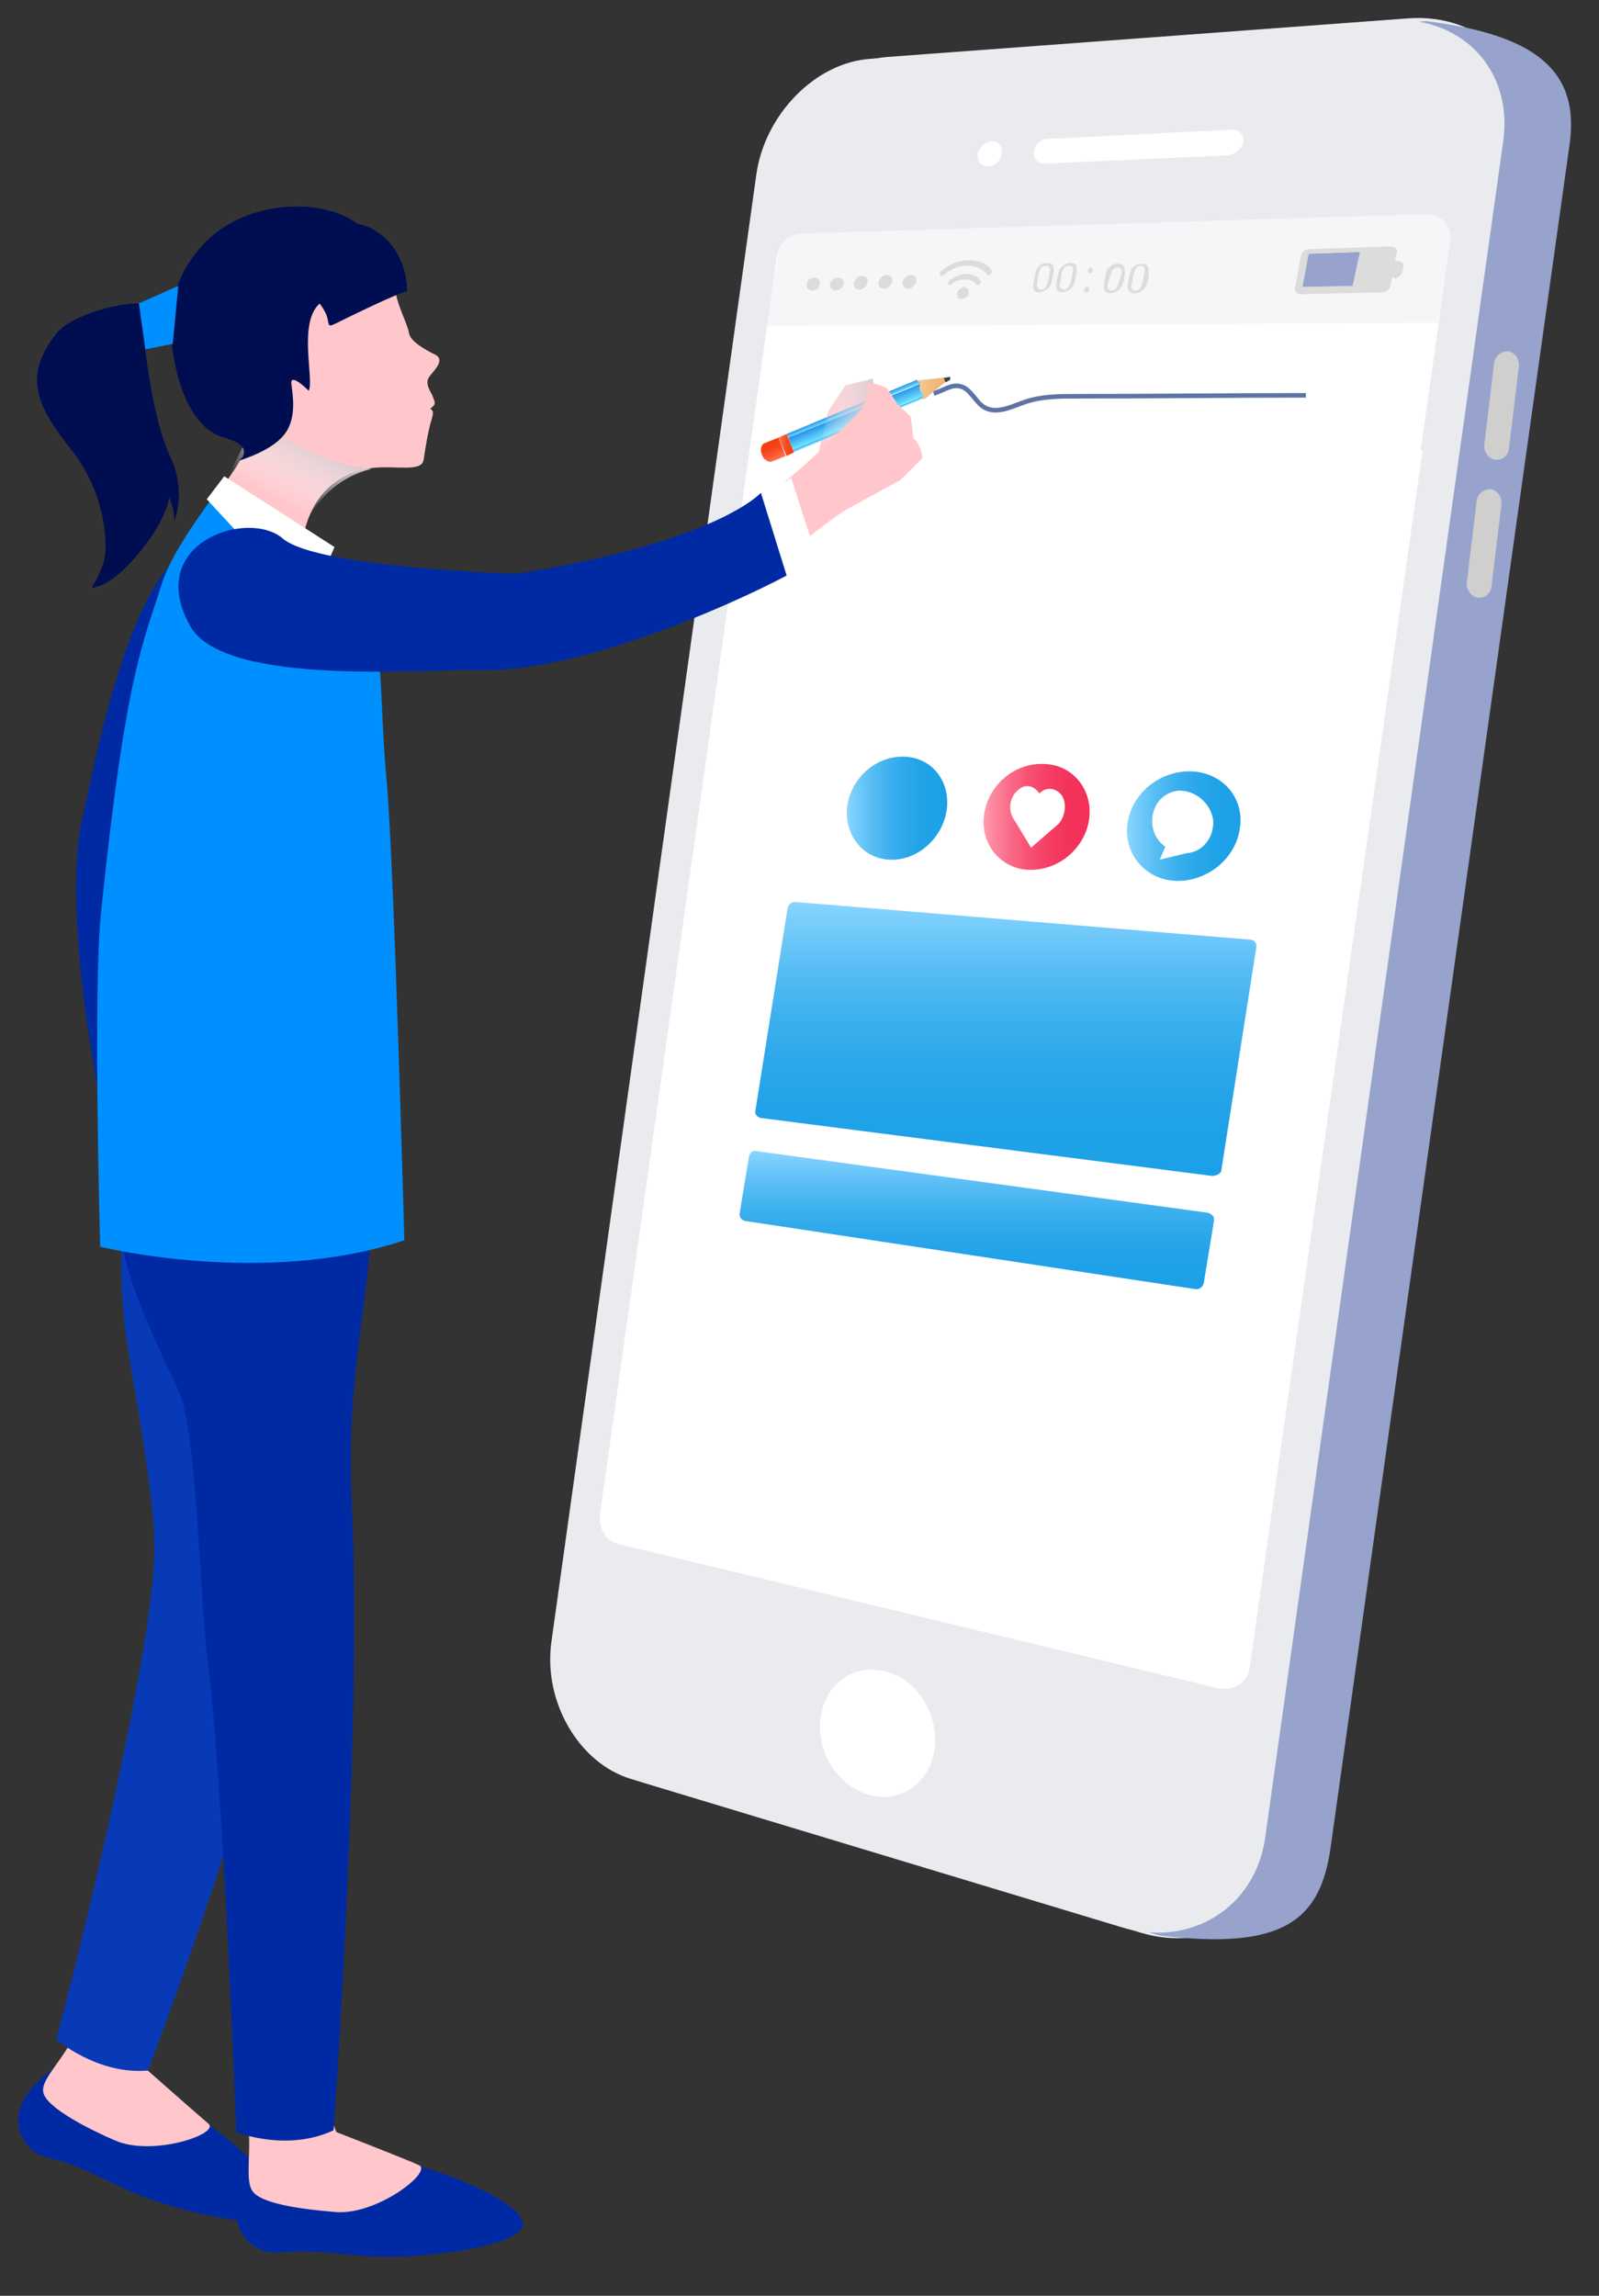 <?xml version="1.0" encoding="utf-8"?>
<!-- Generator: Adobe Illustrator 19.0.0, SVG Export Plug-In . SVG Version: 6.00 Build 0)  -->
<svg version="1.1" id="Layer_1" xmlns="http://www.w3.org/2000/svg" xmlns:xlink="http://www.w3.org/1999/xlink" x="0px" y="0px"
	 viewBox="0 0 174 249.7" style="enable-background:new 0 0 174 249.7;" xml:space="preserve">
<rect x="0" y="0" width="174" height="249.7" fill="#333333" stroke="none"/>
<style type="text/css">
	.st0{fill:#E9EBEE;}
	.st1{fill:#97A3CC;}
	.st2{fill:#FFFFFF;}
	.st3{opacity:0.45;fill:#E9EBEE;}
	.st4{fill:none;stroke:#5D74A4;stroke-width:0.5;stroke-miterlimit:10;}
	.st5{fill:url(#SVGID_1_);}
	.st6{fill:url(#SVGID_2_);}
	.st7{fill:url(#SVGID_3_);}
	.st8{fill:url(#SVGID_4_);}
	.st9{fill:url(#SVGID_5_);}
	.st10{fill:#DCDCDC;}
	.st11{fill:#CFCFCD;}
	.st12{fill:#FFC7CC;}
	.st13{fill:url(#XMLID_126_);}
	.st14{fill:#002AA3;}
	.st15{fill:#083AB7;}
	.st16{fill:url(#XMLID_127_);}
	.st17{fill:#008FFF;}
	.st18{clip-path:url(#XMLID_129_);fill:url(#XMLID_130_);}
	.st19{clip-path:url(#XMLID_131_);fill:url(#XMLID_132_);}
	.st20{clip-path:url(#XMLID_131_);fill:url(#XMLID_133_);}
	.st21{clip-path:url(#XMLID_131_);fill:url(#XMLID_134_);}
	.st22{fill:url(#XMLID_135_);}
	.st23{fill:url(#XMLID_136_);}
	.st24{fill:#404040;}
	.st25{fill:url(#XMLID_137_);}
	.st26{fill:#000D51;}
</style>
<g>
	<path id="XMLID_10_" class="st0" d="M124.1,210.2L70.4,194c-5.8-1.7-9.6-8.4-8.8-14.9L84,18.9c0.9-6.6,6.4-12.2,12.5-12.7L153.2,2
		c8-0.6,13.9,5.3,12.8,13.1l-26,185.2C138.9,208.1,131.7,212.5,124.1,210.2z"/>
	<path id="XMLID_9_" class="st1" d="M126.1,210.5l-53.8-16.2c-5.8-1.7-9.6-8.4-8.8-14.9L86,19.2C86.9,12.6,92.4,7,98.5,6.5l56.7-4.2
		c12.2,1.5,16.7,5.6,15.6,13.4l-26,185.2C143.7,208.7,139.9,212.2,126.1,210.5z"/>
	<path id="XMLID_8_" class="st0" d="M122,209.6l-53.3-16.1c-5.7-1.7-9.6-8.4-8.7-14.9L82.3,19c0.9-6.5,6.4-12.2,12.4-12.6l56.2-4.2
		c8-0.6,13.7,5.2,12.7,13l-25.9,184.5C136.7,207.5,129.5,211.9,122,209.6z"/>
	<path id="XMLID_4_" class="st2" d="M101.7,190.2c-0.5,3.8-3.8,6-7.2,5c-3.4-1-5.7-4.7-5.2-8.4c0.5-3.7,3.6-5.9,7.1-5
		C99.7,182.6,102.2,186.4,101.7,190.2z"/>
	<path id="XMLID_3_" class="st2" d="M133.6,16.9l-20,0.9c-0.7,0-1.2-0.6-1.1-1.3l0,0c0.1-0.8,0.8-1.4,1.5-1.4l20.1-1
		c0.8,0,1.3,0.6,1.2,1.4l0,0C135.1,16.2,134.4,16.8,133.6,16.9z"/>
	<path class="st2" d="M109,16.7c-0.1,0.8-0.8,1.4-1.5,1.4c-0.7,0-1.2-0.5-1.1-1.3c0.1-0.7,0.8-1.4,1.5-1.4
		C108.6,15.3,109.1,15.9,109,16.7z"/>
	<path id="XMLID_2_" class="st2" d="M132.5,183.6l-65.3-15.7c-1.3-0.3-2.1-1.7-1.9-3.2L84.5,28.1c0.2-1.5,1.4-2.7,2.7-2.7l67.8-2.1
		c1.8-0.1,3.1,1.3,2.8,3l-21.9,155C135.8,183,134.2,184,132.5,183.6z"/>
	<path class="st3" d="M156.5,35.1l1.4-8.9c0.2-1.7-1-3.1-2.8-3l-67.8,2.1c-1.3,0-2.5,1.3-2.7,2.7l-1.2,7.5L156.5,35.1z"/>
	<path class="st2" d="M81.9,47.5L65.3,164.7c-0.2,1.5,0.7,2.9,1.9,3.2l65.3,15.7c1.7,0.4,3.3-0.6,3.5-2.3L154.8,49L81.9,47.5z"/>
	<g>
		<path id="XMLID_47_" class="st4" d="M101.6,42.8c1-0.3,1.9-1,2.8-0.8c1.2,0.2,1.7,1.7,2.7,2.3c1.4,0.8,3-0.1,4.5-0.6
			c1.8-0.6,3.7-0.6,5.5-0.6c8.4,0,16.6-0.1,25-0.1"/>
		<linearGradient id="SVGID_1_" gradientUnits="userSpaceOnUse" x1="92.182" y1="87.888" x2="103.109" y2="87.888">
			<stop  offset="0" style="stop-color:#89D5FF"/>
			<stop  offset="6.837243e-002" style="stop-color:#7ACEFC"/>
			<stop  offset="0.245" style="stop-color:#58BDF4"/>
			<stop  offset="0.426" style="stop-color:#3DB0EE"/>
			<stop  offset="0.61" style="stop-color:#2AA7EA"/>
			<stop  offset="0.799" style="stop-color:#1FA2E8"/>
			<stop  offset="1" style="stop-color:#1BA0E7"/>
		</linearGradient>
		<path class="st5" d="M103,88.2c-0.5,3.1-3.3,5.5-6.3,5.3c-3-0.2-4.9-2.9-4.5-5.9c0.5-3.1,3.2-5.4,6.2-5.3
			C101.5,82.4,103.5,85.1,103,88.2z"/>
		<linearGradient id="SVGID_2_" gradientUnits="userSpaceOnUse" x1="107" y1="88.826" x2="118.579" y2="88.826">
			<stop  offset="0" style="stop-color:#FF9CB0"/>
			<stop  offset="6.432974e-002" style="stop-color:#FD8EA4"/>
			<stop  offset="0.242" style="stop-color:#FA6C89"/>
			<stop  offset="0.424" style="stop-color:#F75173"/>
			<stop  offset="0.609" style="stop-color:#F53E64"/>
			<stop  offset="0.798" style="stop-color:#F3335B"/>
			<stop  offset="1" style="stop-color:#F32F58"/>
		</linearGradient>
		<path class="st6" d="M118.5,89.2c-0.5,3.2-3.5,5.6-6.7,5.4c-3.1-0.2-5.2-3-4.7-6.1c0.5-3.2,3.4-5.6,6.6-5.4
			C116.8,83.2,119,86,118.5,89.2z"/>
		<linearGradient id="SVGID_3_" gradientUnits="userSpaceOnUse" x1="122.718" y1="89.821" x2="135.011" y2="89.821">
			<stop  offset="0" style="stop-color:#89D5FF"/>
			<stop  offset="6.837243e-002" style="stop-color:#7ACEFC"/>
			<stop  offset="0.245" style="stop-color:#58BDF4"/>
			<stop  offset="0.426" style="stop-color:#3DB0EE"/>
			<stop  offset="0.61" style="stop-color:#2AA7EA"/>
			<stop  offset="0.799" style="stop-color:#1FA2E8"/>
			<stop  offset="1" style="stop-color:#1BA0E7"/>
		</linearGradient>
		<path class="st7" d="M134.9,90.2c-0.5,3.3-3.7,5.8-7.1,5.6c-3.3-0.2-5.6-3.1-5.1-6.3c0.5-3.3,3.6-5.7,6.9-5.6
			C133.1,84,135.5,86.9,134.9,90.2"/>
		<linearGradient id="SVGID_4_" gradientUnits="userSpaceOnUse" x1="109.482" y1="98.006" x2="109.482" y2="127.893">
			<stop  offset="0" style="stop-color:#89D5FF"/>
			<stop  offset="6.837243e-002" style="stop-color:#7ACEFC"/>
			<stop  offset="0.245" style="stop-color:#58BDF4"/>
			<stop  offset="0.426" style="stop-color:#3DB0EE"/>
			<stop  offset="0.61" style="stop-color:#2AA7EA"/>
			<stop  offset="0.799" style="stop-color:#1FA2E8"/>
			<stop  offset="1" style="stop-color:#1BA0E7"/>
		</linearGradient>
		<path class="st8" d="M131.9,127.9l-49.1-6.3c-0.4-0.1-0.7-0.4-0.6-0.8l3.5-22c0.1-0.4,0.4-0.7,0.8-0.7l49.5,4.1
			c0.5,0,0.8,0.4,0.7,0.9l-3.8,24.2C132.9,127.6,132.4,127.9,131.9,127.9z"/>
		<linearGradient id="SVGID_5_" gradientUnits="userSpaceOnUse" x1="106.255" y1="125.189" x2="106.255" y2="140.22">
			<stop  offset="0" style="stop-color:#89D5FF"/>
			<stop  offset="6.837243e-002" style="stop-color:#7ACEFC"/>
			<stop  offset="0.245" style="stop-color:#58BDF4"/>
			<stop  offset="0.426" style="stop-color:#3DB0EE"/>
			<stop  offset="0.61" style="stop-color:#2AA7EA"/>
			<stop  offset="0.799" style="stop-color:#1FA2E8"/>
			<stop  offset="1" style="stop-color:#1BA0E7"/>
		</linearGradient>
		<path class="st9" d="M130,140.2l-48.9-7.4c-0.4-0.1-0.7-0.4-0.6-0.9l1-6.1c0.1-0.4,0.4-0.7,0.8-0.6l49.1,6.7
			c0.5,0.1,0.8,0.5,0.7,0.9l-1.1,6.7C130.9,140,130.5,140.3,130,140.2z"/>
		<path class="st2" d="M115.6,86.6c-0.6-0.9-1.7-1.1-2.5-0.3l0,0l0,0c-0.6-0.9-1.6-1.1-2.4-0.3c-0.8,0.7-1,2-0.5,2.9l2,3.3l0,0l0,0
			l3-2.6C115.9,88.8,116.1,87.5,115.6,86.6z"/>
		<path class="st2" d="M128.2,86c-1.8,0.2-3,1.8-2.8,3.7c0.1,1,0.6,1.8,1.4,2.4l-0.6,1.4l2.9-0.7c1.8-0.1,3.1-1.8,2.9-3.7
			C131.7,87.3,130,85.9,128.2,86z"/>
	</g>
	<g>
		<g>
			<path class="st10" d="M93.5,31.5c0.4,0,0.8-0.3,0.9-0.8c0.1-0.4-0.2-0.7-0.6-0.7c-0.4,0-0.8,0.4-0.9,0.8
				C92.9,31.2,93.1,31.5,93.5,31.5z"/>
		</g>
		<g>
			<path class="st10" d="M90.9,31.6c0.4,0,0.8-0.3,0.9-0.7c0.1-0.4-0.2-0.7-0.6-0.7c-0.4,0-0.8,0.3-0.9,0.7
				C90.3,31.3,90.5,31.6,90.9,31.6z"/>
		</g>
		<g>
			<path class="st10" d="M88.4,31.6c0.4,0,0.8-0.3,0.8-0.7c0.1-0.4-0.2-0.7-0.6-0.7c-0.4,0-0.8,0.3-0.8,0.7
				C87.7,31.3,88,31.6,88.4,31.6z"/>
		</g>
		<g>
			<path class="st10" d="M98.8,31.4c0.4,0,0.8-0.4,0.9-0.8c0.1-0.4-0.2-0.7-0.6-0.7c-0.4,0-0.8,0.4-0.9,0.8
				C98.2,31,98.4,31.4,98.8,31.4z"/>
		</g>
		<g>
			<path class="st10" d="M96.2,31.4c0.4,0,0.8-0.4,0.9-0.8c0.1-0.4-0.2-0.7-0.6-0.7c-0.4,0-0.8,0.4-0.9,0.8
				C95.5,31.1,95.8,31.4,96.2,31.4z"/>
		</g>
		<g>
			<path class="st10" d="M118.6,29.7c0.1,0,0.2,0,0.2-0.1c0,0,0.1-0.1,0.1-0.2c0-0.1,0-0.1,0-0.2c0,0-0.1-0.1-0.2-0.1
				c-0.1,0-0.2,0-0.2,0.1c-0.1,0-0.1,0.1-0.1,0.2c0,0.1,0,0.1,0,0.2C118.5,29.7,118.5,29.7,118.6,29.7z"/>
		</g>
		<g>
			<path class="st10" d="M118.3,31.2c-0.1,0-0.2,0-0.2,0.1c-0.1,0-0.1,0.1-0.1,0.2c0,0.1,0,0.1,0,0.2c0,0,0.1,0.1,0.2,0.1
				c0.1,0,0.2,0,0.2-0.1c0.1,0,0.1-0.1,0.1-0.2c0-0.1,0-0.1,0-0.2C118.5,31.2,118.4,31.2,118.3,31.2z"/>
		</g>
		<g>
			<path class="st10" d="M124.2,28.7c0.4,0,0.6,0.1,0.7,0.3c0.1,0.2,0.1,0.6,0.1,1l-0.1,0.5c-0.1,0.5-0.3,0.8-0.5,1
				c-0.2,0.2-0.5,0.4-0.9,0.4c-0.4,0-0.6-0.1-0.7-0.3c-0.1-0.2-0.1-0.6,0-1.1l0.1-0.5c0.1-0.5,0.2-0.8,0.5-1
				C123.6,28.8,123.9,28.7,124.2,28.7z M123.2,30.7c-0.1,0.3-0.1,0.6,0,0.7c0.1,0.2,0.2,0.2,0.4,0.2c0.2,0,0.4-0.1,0.5-0.3
				c0.1-0.2,0.2-0.4,0.3-0.8l0.1-0.7c0.1-0.3,0.1-0.6,0-0.7c-0.1-0.2-0.2-0.2-0.4-0.2c-0.2,0-0.4,0.1-0.5,0.3
				c-0.1,0.2-0.2,0.4-0.3,0.8L123.2,30.7"/>
		</g>
		<g>
			<path class="st10" d="M121.6,28.7c0.4,0,0.6,0.1,0.7,0.3c0.1,0.2,0.1,0.6,0.1,1l-0.1,0.5c-0.1,0.5-0.3,0.8-0.5,1
				c-0.2,0.2-0.5,0.3-0.9,0.4c-0.4,0-0.6-0.1-0.7-0.3c-0.1-0.2-0.1-0.6,0-1.1l0.1-0.5c0.1-0.5,0.2-0.8,0.5-1
				C121,28.8,121.2,28.7,121.6,28.7z M120.6,30.7c-0.1,0.3-0.1,0.6,0,0.7c0.1,0.2,0.2,0.2,0.4,0.2c0.2,0,0.4-0.1,0.5-0.3
				c0.1-0.2,0.2-0.4,0.3-0.8L122,30c0.1-0.3,0.1-0.6,0-0.7c-0.1-0.2-0.2-0.2-0.4-0.2c-0.2,0-0.4,0.1-0.5,0.2
				c-0.1,0.2-0.2,0.4-0.3,0.8L120.6,30.7"/>
		</g>
		<g>
			<path class="st10" d="M116.4,28.6c0.4,0,0.6,0.1,0.7,0.3c0.1,0.2,0.1,0.6,0,1l-0.1,0.5c-0.1,0.4-0.2,0.8-0.5,1
				c-0.2,0.2-0.5,0.3-0.8,0.4c-0.4,0-0.6-0.1-0.7-0.3c-0.1-0.2-0.1-0.6,0-1l0.1-0.5c0.1-0.5,0.2-0.8,0.5-1
				C115.8,28.8,116.1,28.6,116.4,28.6z M115.4,30.6c-0.1,0.3-0.1,0.6,0,0.7c0.1,0.1,0.2,0.2,0.4,0.2c0.2,0,0.4-0.1,0.5-0.3
				c0.1-0.2,0.2-0.4,0.3-0.8l0.1-0.6c0.1-0.3,0.1-0.6,0-0.7c-0.1-0.2-0.2-0.2-0.4-0.2c-0.2,0-0.4,0.1-0.5,0.2
				c-0.1,0.2-0.2,0.4-0.3,0.7L115.4,30.6"/>
		</g>
		<g>
			<path class="st10" d="M113.9,28.6c0.4,0,0.6,0.1,0.7,0.3c0.1,0.2,0.1,0.6,0,1l-0.1,0.5c-0.1,0.4-0.2,0.8-0.5,1
				c-0.2,0.2-0.5,0.3-0.8,0.4c-0.4,0-0.6-0.1-0.7-0.3c-0.1-0.2-0.1-0.6,0-1l0.1-0.5c0.1-0.4,0.2-0.8,0.4-1
				C113.3,28.7,113.6,28.6,113.9,28.6z M112.9,30.6c-0.1,0.3-0.1,0.6,0,0.7c0.1,0.1,0.2,0.2,0.4,0.2c0.2,0,0.4-0.1,0.5-0.3
				c0.1-0.2,0.2-0.4,0.3-0.8l0.1-0.6c0.1-0.3,0.1-0.6,0-0.7c-0.1-0.2-0.2-0.2-0.4-0.2c-0.2,0-0.4,0.1-0.5,0.2
				c-0.1,0.2-0.2,0.4-0.3,0.7L112.9,30.6"/>
		</g>
		<g>
			<polygon class="st1" points="147.2,31.1 148,27.4 142.4,27.6 141.7,31.3 			"/>
		</g>
		<g>
			<path class="st10" d="M151.5,30.1l-0.2,1c-0.1,0.4-0.4,0.6-0.8,0.7l-9,0.2c-0.4,0-0.6-0.3-0.6-0.6l0.7-3.7
				c0.1-0.3,0.4-0.6,0.8-0.6l9-0.3c0.4,0,0.7,0.3,0.6,0.6l-0.2,1l0.3,0c0.4,0,0.7,0.3,0.6,0.6l-0.1,0.6c-0.1,0.4-0.5,0.6-0.8,0.7
				L151.5,30.1z M148,27.4l-5.6,0.2l-0.7,3.6l5.5-0.1L148,27.4"/>
		</g>
		<g>
			<path class="st10" d="M105.1,29.8c-0.6,0-1.3,0.3-1.8,0.7c-0.1,0.1-0.2,0.3-0.1,0.4c0,0.1,0.1,0.1,0.2,0.1c0.1,0,0.2,0,0.2-0.1
				c0.4-0.4,0.9-0.5,1.4-0.5c0.5,0,0.9,0.1,1.2,0.5c0,0.1,0.1,0.1,0.2,0.1c0.1,0,0.2,0,0.2-0.1c0.1-0.1,0.2-0.3,0.1-0.4
				C106.3,30,105.8,29.8,105.1,29.8z"/>
		</g>
		<g>
			<path class="st10" d="M104.9,31.2c-0.1,0-0.3,0.1-0.4,0.2c-0.3,0.2-0.4,0.6-0.3,0.9c0.1,0.2,0.3,0.2,0.5,0.2
				c0.1,0,0.3-0.1,0.4-0.1c0.3-0.2,0.4-0.6,0.3-0.9C105.2,31.3,105.1,31.2,104.9,31.2z"/>
		</g>
		<g>
			<path class="st10" d="M105.4,28.3c-1,0-2.1,0.4-3,1.2c-0.1,0.1-0.2,0.3-0.1,0.4c0,0.1,0.1,0.1,0.2,0.1c0.1,0,0.2,0,0.2-0.1
				c0.8-0.7,1.7-1,2.5-1c0.9,0,1.7,0.3,2.2,0.9c0,0.1,0.1,0.1,0.2,0.1c0.1,0,0.2,0,0.2-0.1c0.1-0.1,0.2-0.3,0.1-0.4
				C107.4,28.6,106.4,28.3,105.4,28.3z"/>
		</g>
	</g>
	<path class="st11" d="M162.7,50L162.7,50c-0.7-0.1-1.2-0.8-1.2-1.5l1.1-9.1c0.1-0.7,0.8-1.2,1.5-1.2l0,0c0.7,0.1,1.2,0.8,1.2,1.5
		l-1.1,9.1C164.1,49.6,163.4,50.1,162.7,50z"/>
	<path class="st11" d="M160.8,65L160.8,65c-0.7-0.1-1.2-0.8-1.2-1.5l1.1-9.1c0.1-0.7,0.8-1.2,1.5-1.2l0,0c0.7,0.1,1.2,0.8,1.2,1.5
		l-1.1,9.1C162.2,64.6,161.5,65.1,160.8,65z"/>
</g>
<g id="XMLID_5_">
	<g id="XMLID_41_">
		<polygon id="XMLID_46_" class="st12" points="23.9,131.3 29.1,133.7 31.5,136.1 31.7,139.2 29.2,138.8 		"/>
		
			<linearGradient id="XMLID_126_" gradientUnits="userSpaceOnUse" x1="1.161" y1="16.244" x2="7.448" y2="16.244" gradientTransform="matrix(-0.2 0.98 -0.98 -0.2 44.568 134.342)">
			<stop  offset="0" style="stop-color:#FFFFFF;stop-opacity:0"/>
			<stop  offset="0.865" style="stop-color:#DDD0D5;stop-opacity:0.87"/>
			<stop  offset="0.994" style="stop-color:#D8C9CE"/>
		</linearGradient>
		<polygon id="XMLID_45_" class="st13" points="23.9,131.3 29.1,133.7 31.5,136.1 31.7,139.2 29.2,138.8 		"/>
		<path id="XMLID_44_" class="st12" d="M22.5,127.4c0,0,2.1,4,3.1,5.1c0.9,1.1,2.2,4.1,3.4,5c1.6,1.3,2.2,0.7,2.2,0.7
			c0.5,0.6-0.8,2.2-0.8,2.2l-0.9,0l-2.3,0.9l-2.8,0.1c-0.5,0.6-1.6,0.6-1.6,0.6l-2.3-2.1c0,0-1.5-4.8-1.8-6
			c-0.3-1.2-2.3-5.2-2.3-5.2L22.5,127.4z"/>
		<polygon id="XMLID_43_" class="st2" points="21.3,124.3 22.8,128.3 14.1,132.2 12.1,120.1 		"/>
		<path id="XMLID_42_" class="st14" d="M21.3,59.5C14.1,61.8,10.2,83.7,9,88.8c-2.4,10.2,1.8,32.5,4,39.9l9-3.9c0,0-4.2-6-3.1-28
			c0,0,6.2-19,9.8-25.4C31.1,67.1,31.3,56.3,21.3,59.5z"/>
	</g>
	<path id="XMLID_40_" class="st14" d="M22.6,231c2.1,1.4,9.5,7.6,8.5,9.8c-1,2.2-12.6-0.2-18.3-3.1c-5.8-2.8-5.9-2.5-8.2-3.2
		c-2.3-0.8-5.1-5.2,1.4-9.6c0,0,3.9,3.3,9,4.6C20,230.8,22.6,231,22.6,231z"/>
	<path id="XMLID_39_" class="st12" d="M17.5,220.2c-0.5,0-2.1,4.4-2.1,4.4s6,5.3,7.3,6.4c1.2,1.1-6.1,3.6-10.2,1.8
		c-2.1-0.9-7.6-3.5-7.8-5.3c-0.3-1.8,4-4.9,4-8.8L17.5,220.2z"/>
	<path id="XMLID_38_" class="st15" d="M18.6,113c-3.5,12.5-6.4,16.9-5.1,30.5c0.5,5,3.3,18,3.3,24.9c0,11.9-9.7,50.2-10.7,53.4
		c0,0,4.5,3.9,10,3.4c0,0,13.1-33.9,18.1-60.3c5.5-29.3,2-50.4,2-50.4L18.6,113z"/>
	<path id="XMLID_37_" class="st14" d="M45.6,235.6c2.5,0.6,11.5,3.9,11.3,6.4c-0.2,2.4-11.9,4-18.3,3.3c-6.4-0.7-6.4-0.3-8.8-0.3
		c-2.4,0-6.6-3.1-1.9-9.5c0,0,4.7,1.8,10,1.3C43.2,236.3,45.6,235.6,45.6,235.6z"/>
	<path id="XMLID_36_" class="st12" d="M35.4,227.3c-0.5,0.2,1.2,4.6,1.2,4.6s7.5,2.9,9,3.6c1.5,0.7-4.5,5.4-9,5.1
		c-2.3-0.2-8.3-0.7-9.2-2.4c-0.9-1.6,0.4-5.7-0.9-9.5L35.4,227.3z"/>
	<path id="XMLID_35_" class="st14" d="M12,123.8c0.9,13,1.6,15.1,7.4,27.4c2.1,4.5,2.3,22.7,3.2,29.5c1.6,12.3,3,47.8,3.1,51.2
		c0,0,5.5,2.2,10.6-0.2c0,0,3.1-43,2-67.9c-0.8-17.8,2.8-21.1,2.3-43C40.4,114.1,12,123.8,12,123.8z"/>
	<path id="XMLID_34_" class="st12" d="M39.8,26.1c0.6,1.5,3.1,4.7,3.3,5.9c0.2,1.3,1.3,3.4,1.4,4.2c0.1,0.9,1.7,1.8,2.9,2.4
		c1.1,0.6-0.3,1.8-0.7,2.4s-0.1,1.2,0.3,1.9c0.3,0.8,0.5,1,0,1.4c-0.5,0.4,0.4-0.1,0,1.2c-0.4,1.3-0.7,3.1-0.9,4.5
		c-0.2,1.4-3,0.6-5.6,0.9c-2.6,0.3-6.2,1.9-7.4,7l-8.6-5.4c0,0,2.9-3.6,3.3-6.8s-5.3-2.9-0.8-10.9C31.4,26.8,39.8,26.1,39.8,26.1z"
		/>
	<linearGradient id="XMLID_127_" gradientUnits="userSpaceOnUse" x1="30.781" y1="54.639" x2="34.281" y2="47.973">
		<stop  offset="0" style="stop-color:#FFFFFF;stop-opacity:0"/>
		<stop  offset="0.865" style="stop-color:#DDD0D5;stop-opacity:0.87"/>
		<stop  offset="0.994" style="stop-color:#D8C9CE"/>
	</linearGradient>
	<path id="XMLID_33_" class="st16" d="M27.7,45.8c-1,2.4-3.3,6.8-3.3,6.8l8.6,5.4c0.6-2.7,3.3-6,7.4-7
		C34.5,50.4,30.8,47.3,27.7,45.8z"/>
	<path id="XMLID_32_" class="st17" d="M17.6,63.5c-2,6.5-3.9,9.5-6.6,35.7c-0.9,8.4-0.1,36.4-0.1,36.4s17.8,4.4,33.1-0.7
		c0,0-1.1-40.3-1.9-49.7c-0.9-9.4-0.2-14.9-2.3-18.8c-2.1-3.8-7.2-9.2-7.2-9.2l-8.1-4.9C24.4,52.5,18.9,59.3,17.6,63.5z"/>
	<polygon id="XMLID_31_" class="st2" points="24.4,51.8 36.4,59.5 33.5,66.2 22.5,54.3 	"/>
	<g id="XMLID_13_">
		<polygon id="XMLID_30_" class="st12" points="88.8,50.4 90.1,44.8 92,41.9 95,41.2 95.1,43.7 		"/>
		<g id="XMLID_18_">
			<g id="XMLID_27_">
				<defs>
					<polygon id="XMLID_28_" points="99.8,41.4 102.7,41.1 102.9,41.5 100.6,43.4 98.8,43 					"/>
				</defs>
				<linearGradient id="XMLID_128_" gradientUnits="userSpaceOnUse" x1="98.754" y1="42.23" x2="102.921" y2="42.23">
					<stop  offset="0" style="stop-color:#89D5FF"/>
					<stop  offset="6.837243e-002" style="stop-color:#7ACEFC"/>
					<stop  offset="0.245" style="stop-color:#58BDF4"/>
					<stop  offset="0.426" style="stop-color:#3DB0EE"/>
					<stop  offset="0.61" style="stop-color:#2AA7EA"/>
					<stop  offset="0.799" style="stop-color:#1FA2E8"/>
					<stop  offset="1" style="stop-color:#1BA0E7"/>
				</linearGradient>
				<use xlink:href="#XMLID_28_"  style="overflow:visible;fill:url(#XMLID_128_);"/>
				<clipPath id="XMLID_129_">
					<use xlink:href="#XMLID_28_"  style="overflow:visible;"/>
				</clipPath>
				<linearGradient id="XMLID_130_" gradientUnits="userSpaceOnUse" x1="98.754" y1="42.23" x2="102.921" y2="42.23">
					<stop  offset="0" style="stop-color:#FFE0C1"/>
					<stop  offset="0.102" style="stop-color:#FDD7B2"/>
					<stop  offset="0.317" style="stop-color:#F8C897"/>
					<stop  offset="0.535" style="stop-color:#F5BD84"/>
					<stop  offset="0.76" style="stop-color:#F4B679"/>
					<stop  offset="1" style="stop-color:#F3B475"/>
				</linearGradient>
				<polygon id="XMLID_29_" class="st18" points="99.8,41.4 102.7,41.1 102.9,41.5 100.6,43.4 98.8,43 				"/>
			</g>
			<g id="XMLID_22_">
				<defs>
					<path id="XMLID_23_" d="M85.6,47.2l14.2-5.9c0,0,0,0.1,0.1,0.2c0.1,0.1,0.3,0.1,0.3,0.1s-0.2,0.3-0.1,0.8
						c0.2,0.5,0.5,0.5,0.5,0.5s-0.2,0.2-0.2,0.3c0,0.1,0.1,0.1,0.1,0.1l-14.2,5.9L85.6,47.2z"/>
				</defs>
				<clipPath id="XMLID_131_">
					<use xlink:href="#XMLID_23_"  style="overflow:visible;"/>
				</clipPath>
				
					<linearGradient id="XMLID_132_" gradientUnits="userSpaceOnUse" x1="2.518" y1="221.07" x2="3.233" y2="221.07" gradientTransform="matrix(-0.384 -0.923 0.923 -0.384 -109.717 131.746)">
					<stop  offset="0" style="stop-color:#6DE5FF"/>
					<stop  offset="1" style="stop-color:#1574E1"/>
				</linearGradient>
				<polygon id="XMLID_26_" class="st19" points="85.5,47 100.8,40.7 101,41.3 85.8,47.6 				"/>
				
					<linearGradient id="XMLID_133_" gradientUnits="userSpaceOnUse" x1="950.69" y1="221.431" x2="951.406" y2="221.431" gradientTransform="matrix(0.384 0.923 0.923 -0.384 -475.778 -747.021)">
					<stop  offset="0" style="stop-color:#1574E1"/>
					<stop  offset="1" style="stop-color:#6DE5FF"/>
				</linearGradient>
				<polygon id="XMLID_25_" class="st20" points="86.5,49.5 101.8,43.2 101.6,42.6 86.3,48.9 				"/>
				
					<linearGradient id="XMLID_134_" gradientUnits="userSpaceOnUse" x1="1.164" y1="220.737" x2="2.582" y2="220.737" gradientTransform="matrix(-0.384 -0.923 0.923 -0.384 -109.717 131.746)">
					<stop  offset="0" style="stop-color:#6DE5FF"/>
					<stop  offset="1" style="stop-color:#2A90E8"/>
				</linearGradient>
				<polygon id="XMLID_24_" class="st21" points="86,48.2 86.3,48.9 101,42.8 100.5,41.6 85.8,47.6 				"/>
			</g>
			<linearGradient id="XMLID_135_" gradientUnits="userSpaceOnUse" x1="84.721" y1="48.421" x2="86.441" y2="48.421">
				<stop  offset="0" style="stop-color:#FF7A57"/>
				<stop  offset="7.297236e-002" style="stop-color:#FD714D"/>
				<stop  offset="0.294" style="stop-color:#F95B32"/>
				<stop  offset="0.52" style="stop-color:#F64C1F"/>
				<stop  offset="0.753" style="stop-color:#F44214"/>
				<stop  offset="1" style="stop-color:#F33F10"/>
			</linearGradient>
			<polygon id="XMLID_21_" class="st22" points="84.7,47.6 85.6,47.2 86.4,49.2 85.6,49.6 			"/>
			
				<linearGradient id="XMLID_136_" gradientUnits="userSpaceOnUse" x1="0.813" y1="210.645" x2="2.987" y2="210.645" gradientTransform="matrix(-0.384 -0.923 0.923 -0.384 -109.717 131.746)">
				<stop  offset="0" style="stop-color:#FF7A57"/>
				<stop  offset="7.297236e-002" style="stop-color:#FD714D"/>
				<stop  offset="0.294" style="stop-color:#F95B32"/>
				<stop  offset="0.52" style="stop-color:#F64C1F"/>
				<stop  offset="0.753" style="stop-color:#F44214"/>
				<stop  offset="1" style="stop-color:#F33F10"/>
			</linearGradient>
			<path id="XMLID_20_" class="st23" d="M83.2,48.2l1.5-0.6l0.8,2L84,50.2c-0.2,0.1-0.5,0-0.7-0.2c-0.2-0.1-0.3-0.3-0.4-0.6
				c-0.1-0.2-0.1-0.3-0.1-0.5C82.8,48.7,82.9,48.3,83.2,48.2z"/>
			<path id="XMLID_19_" class="st24" d="M103.4,41.1L103.4,41.1c0,0.1,0,0.1,0,0.2l-0.5,0.3l-0.2-0.5l0.6-0.1
				C103.3,40.9,103.4,41,103.4,41.1z"/>
		</g>
		<linearGradient id="XMLID_137_" gradientUnits="userSpaceOnUse" x1="88.841" y1="45.758" x2="95.127" y2="45.758">
			<stop  offset="0" style="stop-color:#FFFFFF;stop-opacity:0"/>
			<stop  offset="0.865" style="stop-color:#DDD0D5;stop-opacity:0.87"/>
			<stop  offset="0.994" style="stop-color:#D8C9CE"/>
		</linearGradient>
		<polygon id="XMLID_17_" class="st25" points="88.8,50.4 90.1,44.8 92,41.9 95,41.2 95.1,43.7 		"/>
		<path id="XMLID_16_" class="st12" d="M85.3,52.5c0,0,3.5-2.9,4.4-4c0.9-1.1,3.5-3,4.2-4.3c1-1.9,0.3-2.3,0.3-2.3
			c0.5-0.6,2.3,0.3,2.3,0.3l1.2,1.8l1.4,1.3l0.3,2.4c0.7,0.4,1,2.1,1,2.1L98,52.2c0,0-4.4,2.4-5.5,3c-1.1,0.5-4.6,3.3-4.6,3.3
			L85.3,52.5z"/>
		<polygon id="XMLID_15_" class="st2" points="82.5,54.3 86.1,52 88.9,60.7 80.2,64.2 		"/>
		<path id="XMLID_14_" class="st14" d="M20.7,68.1c3.7,6.7,26.2,4.6,31.4,4.8c10.5,0.3,26.7-6.7,33.5-10.3l-2.8-9
			c0,0-4.8,5.4-26.6,8.8c0,0-21.5-0.6-25.4-3.8C27.1,55.3,15.6,59,20.7,68.1z"/>
	</g>
	<path id="XMLID_12_" class="st26" d="M40.2,28.4c0,0-2.6,2.3-5.4,4.6c-2.4,2.1-0.6,8.2-1.2,9.5c0,0-2-2-1.9-0.8
		c0.1,1,0.7,3.8-0.8,5.6c-1.4,1.8-4.9,2.8-4.9,2.8s2-1.5-1.6-2.5c-5-1.4-5.7-10.2-5.7-10.2v-3.3c0,0-0.1-4.1,3.9-8
		C29.5,19.6,42.3,22.7,40.2,28.4z"/>
	<polygon id="XMLID_11_" class="st17" points="15.1,33 15.8,38 18.8,37.4 19.4,31.1 	"/>
	<path id="XMLID_7_" class="st26" d="M15.1,33c-2.7,0-7.4,1.4-8.9,3.2c-4,5-1.9,8.3,1.7,12.9c3.6,4.6,4,10.5,3.3,12.3
		c-0.7,1.8-1.2,2.5-1.2,2.5s1.8,0.2,5-3.6c3.2-3.8,3.4-6.2,3.4-6.2s0.7,1.4,0.5,2.7c0,0,1.5-3.2-0.4-7.2c-1.9-4-2.7-11.7-2.7-11.7
		L15.1,33z"/>
	<path id="XMLID_6_" class="st26" d="M32.6,31.7c1.3,0,2.4,1.4,2.9,2.5c0.4,1,0,1.5,1,1c1-0.5,7.1-3.5,7.8-3.5
		c0-4.1-2.9-7.8-7.3-7.5c-0.1,2.4-2.1,3.6-3.6,5.1C32.6,30.1,31.8,30.9,32.6,31.7z"/>
</g>
</svg>
